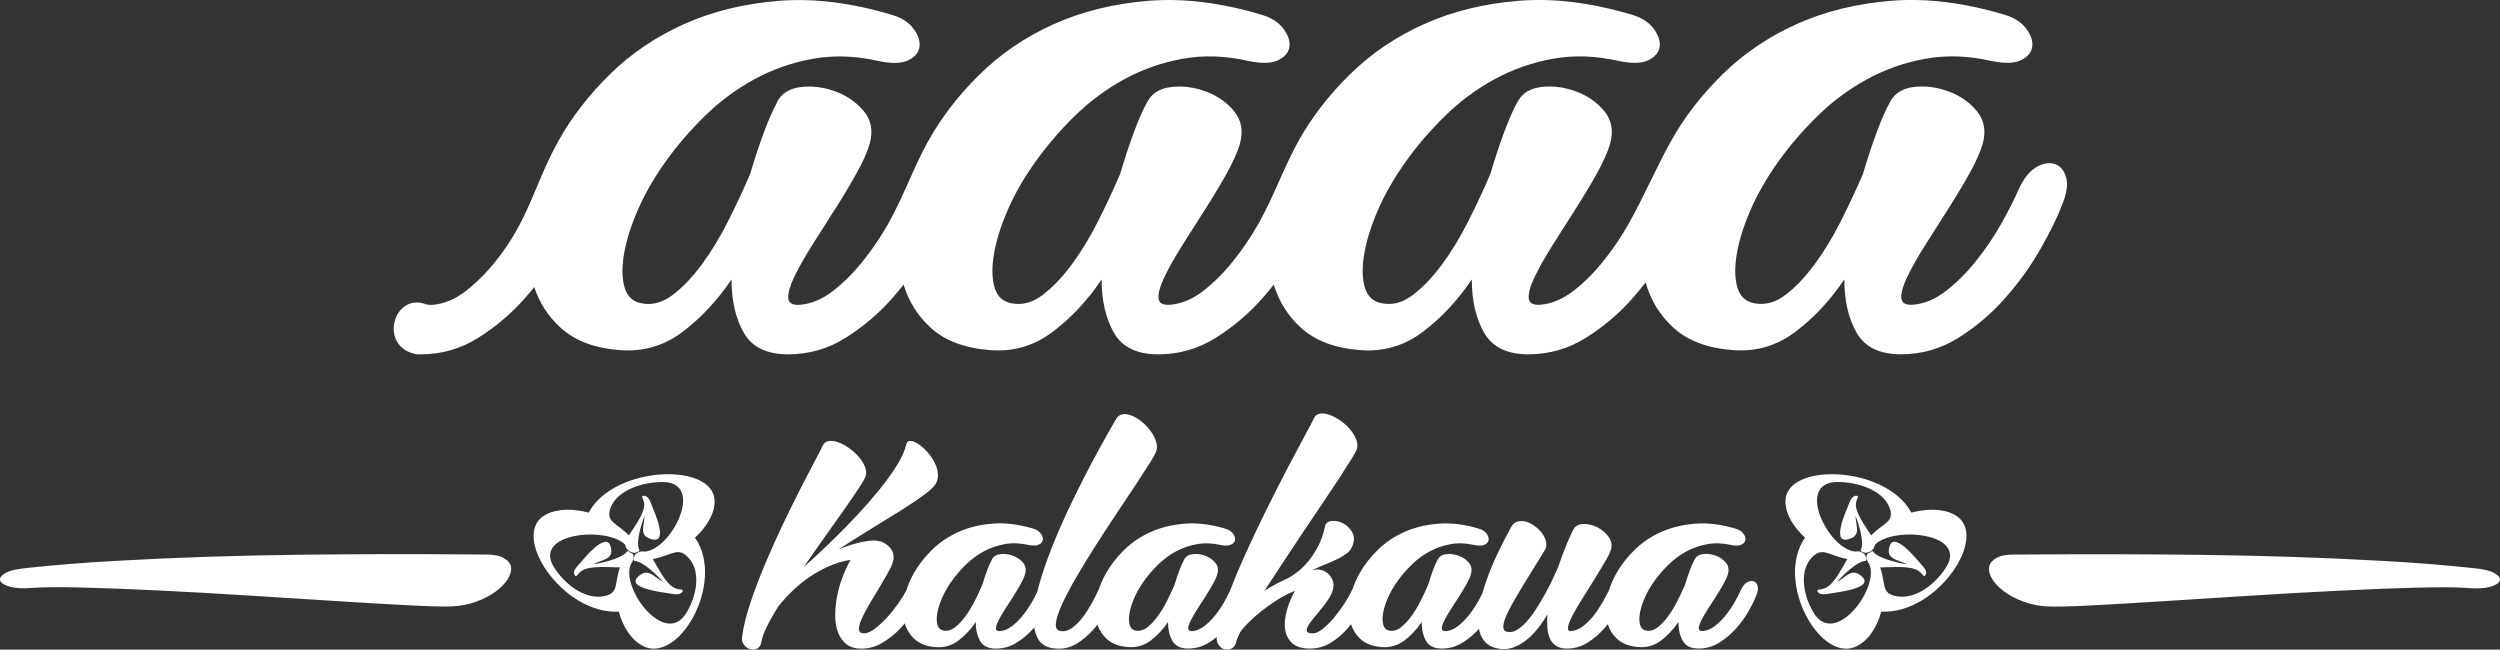 <?xml version="1.0" encoding="utf-8"?>
<!-- Generator: Adobe Illustrator 19.2.1, SVG Export Plug-In . SVG Version: 6.00 Build 0)  -->
<svg version="1.1" id="Слой_1" xmlns="http://www.w3.org/2000/svg" xmlns:xlink="http://www.w3.org/1999/xlink" x="0px" y="0px"
	 viewBox="0 0 127 33" style="enable-background:new 0 0 127 33;" xml:space="preserve">
<rect x="0" y="0" width="127" height="33" fill="#333333" stroke="none"/>
<title>Combined Shape</title>
<desc>Created with Sketch.</desc>
<g id="Page-1">
	<g id="Artboard" transform="translate(-524, -67)">
		<path id="Combined-Shape" style="fill:#FFFFFF;" d="M563.455,72.215
			c0.228-0.456,0.63-0.718,1.211-0.791c0.579-0.071,1.165,0,1.758,0.215
			c0.593,0.215,1.078,0.551,1.456,1.005c0.378,0.455,0.479,1.006,0.303,1.652
			c-0.126,0.431-0.354,0.94-0.681,1.527c-0.328,0.587-0.687,1.185-1.078,1.796
			c-0.39,0.61-0.775,1.215-1.153,1.814c-0.378,0.599-0.681,1.131-0.907,1.597
			c-0.227,0.466-0.334,0.833-0.322,1.096c0.012,0.264,0.208,0.383,0.586,0.359
			c0.58-0.048,1.141-0.281,1.683-0.7c0.542-0.419,1.053-0.928,1.53-1.527
			c0.48-0.599,0.908-1.233,1.286-1.903c0.789-1.4,1.279-2.849,2.035-4.202
			c0.668-1.197,1.537-2.322,2.608-3.376c1.071-1.053,2.325-1.903,3.762-2.55
			c1.436-0.647,3.044-1.042,4.822-1.186c1.777-0.143,3.698,0.096,5.766,0.718
			c0.479,0.145,0.838,0.377,1.078,0.7s0.341,0.628,0.303,0.916
			s-0.227,0.516-0.567,0.683c-0.341,0.167-0.85,0.18-1.531,0.036
			c-1.16-0.264-2.269-0.299-3.327-0.108c-1.058,0.191-2.049,0.539-2.967,1.042
			c-0.921,0.503-1.758,1.126-2.515,1.867c-0.756,0.742-1.424,1.52-2.004,2.335
			c-0.579,0.814-1.046,1.628-1.399,2.443c-0.353,0.814-0.586,1.562-0.7,2.244
			c-0.113,0.683-0.101,1.251,0.039,1.705c0.138,0.455,0.435,0.718,0.889,0.791
			c0.529,0.096,1.046-0.048,1.55-0.432c0.504-0.382,0.996-0.897,1.475-1.544
			c0.479-0.647,0.927-1.382,1.342-2.208c0.416-0.826,0.787-1.623,1.116-2.388
			c0.228-0.767,0.46-1.473,0.699-2.119c0.24-0.646,0.46-1.15,0.662-1.508
			c0.228-0.455,0.63-0.718,1.21-0.791c0.58-0.071,1.166,0,1.758,0.215
			c0.593,0.215,1.078,0.551,1.456,1.005c0.378,0.456,0.479,1.006,0.303,1.652
			c-0.126,0.432-0.353,0.94-0.68,1.527c-0.328,0.587-0.687,1.185-1.078,1.796
			c-0.39,0.611-0.775,1.215-1.153,1.813c-0.378,0.599-0.681,1.132-0.907,1.598
			c-0.227,0.467-0.335,0.832-0.322,1.095c0.012,0.264,0.208,0.383,0.586,0.359
			c0.58-0.048,1.14-0.281,1.683-0.7c0.542-0.419,1.053-0.928,1.53-1.527
			c0.479-0.599,0.908-1.233,1.286-1.903c0.789-1.4,1.28-2.849,2.035-4.202
			c0.668-1.197,1.537-2.323,2.609-3.376c1.071-1.053,2.325-1.903,3.762-2.55
			c1.437-0.646,3.044-1.042,4.822-1.185c1.777-0.144,3.698,0.096,5.766,0.718
			c0.479,0.144,0.838,0.377,1.078,0.7c0.24,0.323,0.341,0.628,0.302,0.916
			c-0.038,0.287-0.227,0.515-0.567,0.683c-0.341,0.168-0.851,0.18-1.531,0.036
			c-1.16-0.263-2.269-0.298-3.328-0.107c-1.058,0.191-2.048,0.539-2.967,1.042
			s-1.758,1.125-2.514,1.867s-1.424,1.52-2.004,2.335
			c-0.578,0.814-1.046,1.628-1.399,2.442c-0.353,0.814-0.586,1.562-0.699,2.244
			c-0.113,0.683-0.101,1.251,0.039,1.705c0.138,0.455,0.435,0.718,0.889,0.791
			c0.53,0.096,1.046-0.048,1.55-0.431c0.504-0.383,0.996-0.898,1.475-1.545
			c0.479-0.647,0.927-1.383,1.342-2.208c0.416-0.826,0.787-1.622,1.114-2.389
			c0.228-0.767,0.461-1.472,0.7-2.119c0.24-0.646,0.46-1.149,0.661-1.508
			c0.227-0.455,0.63-0.717,1.21-0.791c0.58-0.071,1.166,0,1.758,0.215
			c0.593,0.215,1.078,0.55,1.456,1.005c0.378,0.455,0.479,1.006,0.303,1.652
			c-0.126,0.432-0.353,0.94-0.68,1.527c-0.328,0.587-0.687,1.185-1.078,1.796
			c-0.39,0.61-0.775,1.215-1.153,1.814c-0.377,0.599-0.68,1.131-0.907,1.598
			c-0.228,0.466-0.334,0.833-0.322,1.095c0.012,0.264,0.209,0.383,0.586,0.359
			c0.579-0.048,1.14-0.281,1.683-0.7c0.542-0.419,1.053-0.927,1.531-1.526
			c0.479-0.599,0.908-1.233,1.286-1.903c0.769-1.364,1.397-2.847,2.154-4.202
			c0.668-1.197,1.538-2.323,2.609-3.376s2.325-1.903,3.762-2.55
			c1.436-0.647,3.044-1.042,4.822-1.186c1.777-0.143,3.698,0.096,5.766,0.718
			c0.479,0.145,0.838,0.377,1.077,0.7c0.24,0.323,0.341,0.628,0.303,0.917
			c-0.038,0.287-0.227,0.515-0.567,0.682c-0.341,0.168-0.85,0.18-1.531,0.036
			c-1.16-0.263-2.269-0.298-3.328-0.107c-1.058,0.191-2.048,0.539-2.967,1.042
			s-1.758,1.126-2.514,1.867c-0.756,0.742-1.425,1.52-2.005,2.335
			c-0.579,0.814-1.046,1.628-1.399,2.442c-0.353,0.814-0.586,1.562-0.699,2.244
			c-0.113,0.683-0.101,1.251,0.038,1.705c0.139,0.455,0.436,0.718,0.889,0.791
			c0.529,0.096,1.046-0.048,1.55-0.432s0.996-0.898,1.475-1.544
			c0.479-0.647,0.927-1.383,1.342-2.208c0.416-0.826,0.788-1.623,1.116-2.388
			c0.227-0.767,0.46-1.472,0.7-2.119c0.24-0.647,0.46-1.15,0.662-1.508
			c0.228-0.455,0.63-0.718,1.21-0.791c0.579-0.071,1.165,0,1.758,0.215
			c0.593,0.215,1.078,0.551,1.456,1.005c0.378,0.456,0.479,1.006,0.303,1.653
			c-0.126,0.431-0.353,0.94-0.681,1.527c-0.328,0.586-0.687,1.185-1.078,1.796
			c-0.39,0.611-0.775,1.215-1.153,1.813c-0.378,0.599-0.681,1.132-0.907,1.598
			c-0.227,0.467-0.334,0.832-0.322,1.095c0.013,0.264,0.208,0.383,0.586,0.359
			c0.579-0.048,1.141-0.281,1.683-0.699c0.542-0.419,1.053-0.928,1.531-1.527
			c0.479-0.599,0.908-1.233,1.286-1.903c0.378-0.67,0.681-1.269,0.908-1.796
			c0.252-0.527,0.548-0.886,0.889-1.077c0.341-0.191,0.649-0.239,0.927-0.144
			c0.278,0.096,0.467,0.323,0.567,0.683c0.101,0.359,0.025,0.837-0.227,1.437
			c-0.227,0.599-0.587,1.328-1.078,2.191s-1.083,1.689-1.778,2.478
			c-0.693,0.791-1.487,1.467-2.381,2.029c-0.894,0.563-1.872,0.844-2.931,0.844
			c-1.083,0-1.833-0.365-2.25-1.095c-0.416-0.73-0.624-1.634-0.624-2.712
			c-0.706,1.053-1.531,1.94-2.477,2.658c-0.945,0.718-2.01,1.03-3.195,0.935
			c-1.286-0.096-2.294-0.479-3.025-1.15c-0.675-0.62-1.142-1.383-1.397-2.289
			c-0.203,0.264-0.418,0.524-0.643,0.781c-0.693,0.79-1.487,1.466-2.383,2.029
			c-0.894,0.563-1.872,0.844-2.93,0.844c-1.083,0-1.834-0.365-2.249-1.095
			c-0.417-0.73-0.625-1.634-0.625-2.712c-0.706,1.054-1.531,1.94-2.477,2.658
			c-0.945,0.718-2.01,1.03-3.194,0.935c-1.286-0.096-2.294-0.479-3.025-1.15
			c-0.648-0.594-1.103-1.32-1.364-2.178c-0.178,0.227-0.363,0.449-0.556,0.67
			c-0.693,0.79-1.487,1.467-2.381,2.029C584.873,84.719,583.896,85,582.836,85
			c-1.083,0-1.833-0.365-2.249-1.095c-0.416-0.73-0.625-1.634-0.624-2.712
			c-0.705,1.053-1.531,1.94-2.477,2.658c-0.945,0.718-2.01,1.03-3.195,0.934
			c-1.286-0.096-2.294-0.479-3.025-1.149c-0.648-0.594-1.102-1.32-1.364-2.178
			c-0.178,0.227-0.363,0.448-0.556,0.67c-0.693,0.791-1.488,1.467-2.383,2.029
			C566.07,84.72,565.093,85,564.034,85c-1.083,0-1.834-0.365-2.249-1.095
			c-0.416-0.731-0.624-1.634-0.624-2.712c-0.705,1.053-1.532,1.94-2.477,2.658
			c-0.945,0.718-2.01,1.03-3.194,0.935c-1.286-0.096-2.294-0.479-3.025-1.15
			c-0.617-0.565-1.057-1.249-1.325-2.053c-0.147,0.183-0.3,0.364-0.457,0.544
			c-0.693,0.791-1.488,1.467-2.383,2.029C547.408,84.719,546.431,85,545.372,85
			c-0.078,0-0.155-0.002-0.229-0.006c-1.92-0.373-1.177-3.092,0.441-2.559
			c0.096,0.044,0.227,0.062,0.393,0.051c0.579-0.048,1.14-0.281,1.682-0.7
			c0.542-0.419,1.052-0.928,1.531-1.527c1.697-2.12,1.968-3.933,3.181-6.105
			c0.668-1.197,1.538-2.323,2.609-3.376c1.071-1.053,2.325-1.904,3.762-2.55
			c1.437-0.646,3.044-1.042,4.822-1.185c1.777-0.143,3.698,0.096,5.766,0.718
			c0.479,0.144,0.838,0.377,1.077,0.7c0.24,0.323,0.341,0.629,0.303,0.916
			c-0.038,0.287-0.227,0.515-0.567,0.683c-0.341,0.168-0.85,0.18-1.531,0.036
			c-1.16-0.264-2.269-0.299-3.328-0.108c-1.058,0.191-2.048,0.539-2.969,1.042
			c-0.92,0.503-1.758,1.126-2.514,1.867c-0.757,0.742-1.425,1.52-2.004,2.335
			c-0.579,0.814-1.046,1.628-1.399,2.442c-0.353,0.814-0.586,1.562-0.7,2.244
			c-0.114,0.683-0.101,1.251,0.038,1.705c0.138,0.455,0.435,0.718,0.889,0.791
			c0.528,0.096,1.046-0.048,1.55-0.432c0.504-0.383,0.996-0.898,1.474-1.544
			c0.479-0.647,0.927-1.383,1.342-2.208c0.416-0.826,0.787-1.623,1.116-2.388
			c0.228-0.767,0.46-1.472,0.7-2.119c0.24-0.646,0.46-1.149,0.662-1.508
			L563.455,72.215z M610.091,95.425c0.081-0.161,0.225-0.254,0.431-0.279
			c0.208-0.026,0.417,0,0.628,0.076c0.212,0.076,0.384,0.195,0.52,0.356
			c0.135,0.161,0.171,0.356,0.108,0.583c-0.044,0.153-0.126,0.333-0.243,0.539
			c-0.117,0.207-0.245,0.419-0.385,0.636c-0.139,0.215-0.276,0.429-0.413,0.641
			c-0.135,0.211-0.242,0.399-0.323,0.564c-0.081,0.166-0.119,0.295-0.115,0.387
			c0.004,0.093,0.074,0.136,0.21,0.127c0.206-0.016,0.407-0.099,0.6-0.247
			c0.193-0.148,0.375-0.328,0.547-0.539c0.171-0.212,0.323-0.436,0.459-0.673
			c0.136-0.236,0.243-0.449,0.324-0.635c0.091-0.187,0.195-0.313,0.317-0.381
			s0.232-0.084,0.331-0.05c0.099,0.034,0.167,0.114,0.203,0.241
			c0.035,0.128,0.009,0.297-0.082,0.508c-0.081,0.212-0.209,0.47-0.384,0.775
			c-0.177,0.304-0.387,0.596-0.635,0.875c-0.248,0.28-0.532,0.519-0.851,0.718
			c-0.32,0.199-0.669,0.299-1.047,0.299c-0.387,0-0.656-0.129-0.803-0.387
			c-0.148-0.258-0.223-0.578-0.223-0.958c-0.253,0.372-0.547,0.686-0.885,0.94
			c-0.338,0.254-0.717,0.363-1.141,0.33c-0.459-0.034-0.819-0.169-1.08-0.407
			c-0.227-0.206-0.388-0.457-0.482-0.754c-0.06,0.075-0.121,0.147-0.185,0.221
			c-0.248,0.28-0.531,0.519-0.851,0.718c-0.319,0.199-0.669,0.299-1.046,0.299
			c-0.216,0-0.394-0.044-0.533-0.134c-0.139-0.089-0.245-0.21-0.317-0.361
			c-0.072-0.152-0.118-0.335-0.136-0.547c-0.018-0.211-0.018-0.44,0-0.686
			c-0.153,0.254-0.321,0.498-0.507,0.73c-0.184,0.232-0.382,0.429-0.594,0.59
			c-0.212,0.161-0.434,0.282-0.669,0.362c-0.234,0.08-0.477,0.095-0.729,0.045
			c-0.324-0.06-0.565-0.193-0.723-0.4c-0.127-0.167-0.212-0.367-0.258-0.599
			c-0.244,0.272-0.523,0.506-0.835,0.7c-0.32,0.199-0.669,0.299-1.047,0.299
			c-0.387,0-0.656-0.13-0.803-0.387c-0.149-0.258-0.223-0.578-0.223-0.958
			c-0.253,0.372-0.547,0.686-0.885,0.94c-0.338,0.253-0.717,0.363-1.141,0.33
			c-0.459-0.034-0.82-0.169-1.08-0.407c-0.226-0.205-0.387-0.456-0.481-0.752
			c-0.06,0.076-0.122,0.15-0.187,0.225c-0.247,0.283-0.531,0.523-0.851,0.717
			c-0.32,0.195-0.669,0.292-1.047,0.292c-0.405,0-0.706-0.091-0.905-0.274
			c-0.198-0.182-0.317-0.415-0.358-0.698c-0.041-0.284-0.014-0.598,0.081-0.946
			c0.094-0.346,0.232-0.686,0.413-1.015c-0.297,0.118-0.589,0.269-0.878,0.45
			c-0.288,0.183-0.558,0.372-0.81,0.571c-0.252,0.199-0.474,0.396-0.669,0.591
			c-0.193,0.194-0.335,0.36-0.426,0.495c-0.108,0.22-0.175,0.385-0.203,0.495
			c-0.035,0.161-0.113,0.271-0.231,0.33c-0.116,0.059-0.236,0.072-0.358,0.038
			s-0.223-0.11-0.303-0.228c-0.071-0.104-0.1-0.235-0.089-0.396
			c-0.128,0.105-0.262,0.2-0.404,0.288c-0.32,0.199-0.668,0.299-1.046,0.299
			c-0.387,0-0.654-0.13-0.803-0.388c-0.149-0.257-0.223-0.578-0.223-0.957
			c-0.253,0.372-0.547,0.686-0.885,0.94c-0.338,0.253-0.718,0.363-1.141,0.33
			c-0.46-0.034-0.82-0.169-1.082-0.407c-0.223-0.202-0.381-0.447-0.477-0.734
			c-0.063,0.081-0.129,0.161-0.199,0.24c-0.253,0.288-0.535,0.529-0.851,0.724
			c-0.316,0.194-0.662,0.279-1.041,0.254c-0.459-0.025-0.775-0.201-0.946-0.528
			c-0.083-0.159-0.141-0.339-0.174-0.543c-0.015,0.019-0.032,0.036-0.049,0.055
			c-0.247,0.28-0.531,0.519-0.851,0.718c-0.32,0.199-0.669,0.299-1.046,0.299
			c-0.387,0-0.654-0.13-0.803-0.388s-0.223-0.578-0.223-0.957
			c-0.253,0.372-0.547,0.686-0.885,0.94c-0.338,0.254-0.718,0.364-1.141,0.33
			c-0.459-0.034-0.82-0.169-1.08-0.407c-0.24-0.217-0.405-0.484-0.497-0.801
			c-0.076,0.09-0.156,0.179-0.239,0.268c-0.265,0.28-0.565,0.519-0.898,0.718
			c-0.333,0.199-0.689,0.299-1.067,0.299c-0.316,0-0.567-0.075-0.757-0.223
			c-0.19-0.148-0.331-0.343-0.425-0.584c-0.095-0.242-0.145-0.521-0.149-0.838
			c-0.004-0.317,0.025-0.643,0.088-0.978c0.062-0.334,0.155-0.665,0.277-0.99
			c0.121-0.326,0.258-0.623,0.412-0.894c-0.567,0.076-1.18,0.313-1.837,0.71
			s-1.275,0.957-1.851,1.676c-0.234,0.381-0.426,0.723-0.574,1.029
			c-0.149,0.304-0.236,0.554-0.264,0.749c-0.026,0.169-0.099,0.281-0.216,0.336
			s-0.236,0.065-0.358,0.032c-0.122-0.033-0.227-0.11-0.318-0.228
			c-0.09-0.119-0.117-0.276-0.082-0.471c0.072-0.499,0.216-1.068,0.432-1.707
			c0.216-0.639,0.466-1.294,0.75-1.967c0.284-0.672,0.583-1.339,0.898-1.999
			c0.316-0.661,0.612-1.262,0.892-1.809c0.279-0.546,0.52-1.009,0.723-1.39
			c0.202-0.381,0.331-0.631,0.384-0.75c0.064-0.143,0.169-0.226,0.318-0.248
			c0.149-0.021,0.311,0,0.487,0.064c0.175,0.063,0.356,0.16,0.541,0.291
			c0.184,0.131,0.347,0.277,0.487,0.438c0.139,0.161,0.245,0.328,0.317,0.502
			c0.072,0.172,0.085,0.336,0.041,0.487c-0.036,0.111-0.153,0.316-0.351,0.616
			c-0.199,0.3-0.446,0.662-0.743,1.085c-0.297,0.423-0.625,0.886-0.985,1.39
			c-0.361,0.503-0.716,1.013-1.067,1.529c0.127-0.11,0.331-0.296,0.615-0.558
			c0.284-0.262,0.608-0.571,0.972-0.926c0.365-0.355,0.743-0.743,1.134-1.162
			s0.76-0.842,1.107-1.269c0.348-0.427,0.647-0.842,0.898-1.244
			c0.252-0.402,0.414-0.763,0.486-1.086c0.028-0.11,0.093-0.165,0.195-0.165
			c0.104,0,0.225,0.043,0.365,0.128c0.139,0.084,0.281,0.201,0.425,0.348
			c0.145,0.147,0.27,0.311,0.377,0.488c0.108,0.178,0.182,0.366,0.223,0.564
			c0.041,0.199,0.025,0.387-0.047,0.564c-0.063,0.161-0.259,0.364-0.587,0.61
			c-0.329,0.246-0.729,0.516-1.202,0.812c-0.472,0.297-0.988,0.616-1.546,0.958
			s-1.108,0.688-1.648,1.035c0.702-0.28,1.283-0.427,1.743-0.445
			c0.045-0.008,0.083-0.01,0.115-0.006c0.031,0.004,0.07,0.01,0.115,0.019
			c0.117,0.017,0.203,0.038,0.256,0.063c0.199,0.085,0.354,0.219,0.466,0.4
			c0.113,0.183,0.134,0.391,0.061,0.629c-0.045,0.152-0.135,0.344-0.27,0.578
			c-0.135,0.233-0.28,0.48-0.438,0.743c-0.158,0.262-0.316,0.527-0.473,0.793
			c-0.158,0.267-0.286,0.507-0.384,0.723c-0.099,0.216-0.151,0.396-0.156,0.539
			c-0.005,0.144,0.07,0.22,0.223,0.229c0.162,0.017,0.351-0.055,0.567-0.216
			c0.216-0.161,0.429-0.358,0.641-0.59c0.212-0.233,0.407-0.478,0.587-0.736
			c0.174-0.25,0.306-0.465,0.396-0.647c0.092-0.291,0.219-0.582,0.381-0.869
			c0.238-0.423,0.55-0.821,0.931-1.194c0.382-0.371,0.831-0.672,1.343-0.901
			c0.513-0.229,1.088-0.368,1.723-0.418c0.635-0.051,1.321,0.033,2.06,0.253
			c0.171,0.051,0.299,0.133,0.384,0.248c0.085,0.114,0.121,0.222,0.108,0.324
			c-0.013,0.102-0.081,0.182-0.203,0.241c-0.121,0.059-0.303,0.063-0.547,0.013
			c-0.415-0.093-0.81-0.106-1.189-0.038c-0.378,0.067-0.732,0.191-1.06,0.368
			c-0.329,0.178-0.628,0.398-0.898,0.661c-0.27,0.261-0.509,0.537-0.715,0.825
			c-0.207,0.288-0.374,0.576-0.5,0.864c-0.127,0.286-0.21,0.552-0.251,0.793
			c-0.041,0.241-0.036,0.443,0.013,0.603c0.05,0.161,0.156,0.253,0.318,0.279
			c0.189,0.033,0.373-0.018,0.553-0.152c0.181-0.136,0.356-0.317,0.526-0.547
			c0.171-0.228,0.331-0.488,0.48-0.78c0.148-0.291,0.28-0.574,0.397-0.844
			c0.082-0.271,0.164-0.521,0.25-0.749c0.086-0.228,0.164-0.406,0.236-0.533
			c0.082-0.161,0.225-0.254,0.433-0.279c0.207-0.026,0.417,0,0.628,0.076
			c0.212,0.076,0.385,0.195,0.52,0.355c0.135,0.161,0.171,0.355,0.108,0.584
			c-0.045,0.153-0.127,0.333-0.244,0.54c-0.117,0.207-0.245,0.419-0.384,0.635
			c-0.14,0.216-0.277,0.429-0.412,0.641c-0.136,0.212-0.243,0.399-0.324,0.564
			c-0.081,0.166-0.119,0.295-0.115,0.387c0.004,0.094,0.074,0.136,0.21,0.127
			c0.206-0.017,0.407-0.1,0.6-0.247c0.194-0.148,0.377-0.328,0.547-0.539
			c0.171-0.212,0.324-0.436,0.459-0.673c0.115-0.2,0.209-0.383,0.285-0.547
			c0.051-0.211,0.112-0.43,0.181-0.659c0.202-0.661,0.448-1.336,0.736-2.026
			s0.598-1.374,0.931-2.056c0.333-0.68,0.649-1.301,0.946-1.86
			c0.297-0.558,0.556-1.031,0.776-1.416c0.221-0.385,0.362-0.633,0.426-0.743
			c0.081-0.144,0.193-0.226,0.338-0.248c0.145-0.021,0.3,0.003,0.466,0.071
			c0.167,0.067,0.333,0.168,0.5,0.304c0.167,0.135,0.313,0.287,0.439,0.457
			c0.126,0.169,0.221,0.343,0.284,0.521c0.063,0.177,0.072,0.342,0.028,0.496
			c-0.036,0.118-0.153,0.334-0.352,0.647c-0.198,0.313-0.444,0.692-0.736,1.136
			c-0.291,0.444-0.615,0.928-0.966,1.453c-0.351,0.525-0.698,1.056-1.04,1.593
			s-0.662,1.06-0.958,1.568c-0.298,0.507-0.539,0.96-0.723,1.358
			c-0.185,0.398-0.295,0.724-0.331,0.978c-0.035,0.253,0.041,0.397,0.23,0.431
			c0.199,0.034,0.396-0.021,0.595-0.165c0.199-0.143,0.381-0.328,0.547-0.552
			c0.167-0.224,0.32-0.464,0.459-0.717c0.14-0.254,0.249-0.473,0.33-0.66
			c0.01-0.02,0.019-0.038,0.029-0.056c0.089-0.267,0.209-0.531,0.356-0.793
			c0.24-0.423,0.55-0.821,0.933-1.194c0.382-0.371,0.83-0.672,1.344-0.901
			c0.513-0.228,1.087-0.367,1.723-0.418c0.635-0.051,1.321,0.033,2.059,0.254
			c0.171,0.05,0.299,0.133,0.385,0.247c0.086,0.114,0.121,0.222,0.107,0.324
			c-0.013,0.102-0.081,0.182-0.202,0.241c-0.121,0.058-0.303,0.063-0.547,0.013
			c-0.414-0.093-0.811-0.106-1.189-0.038c-0.379,0.067-0.732,0.191-1.061,0.368
			c-0.329,0.177-0.628,0.397-0.898,0.661c-0.27,0.261-0.508,0.537-0.716,0.825
			c-0.206,0.288-0.374,0.576-0.499,0.864c-0.126,0.286-0.21,0.551-0.25,0.792
			c-0.04,0.241-0.035,0.442,0.014,0.603c0.05,0.161,0.156,0.254,0.318,0.279
			c0.19,0.033,0.373-0.018,0.554-0.152c0.18-0.136,0.355-0.317,0.526-0.547
			c0.171-0.228,0.33-0.488,0.479-0.78c0.149-0.291,0.281-0.574,0.398-0.844
			c0.082-0.271,0.164-0.521,0.25-0.749s0.164-0.406,0.236-0.533
			c0.081-0.161,0.226-0.253,0.433-0.279c0.207-0.026,0.417,0,0.628,0.076
			c0.212,0.076,0.385,0.195,0.52,0.355c0.136,0.162,0.171,0.356,0.108,0.584
			c-0.045,0.153-0.127,0.332-0.244,0.539c-0.117,0.207-0.245,0.419-0.385,0.635
			c-0.139,0.216-0.277,0.429-0.412,0.641c-0.135,0.212-0.243,0.4-0.323,0.565
			c-0.081,0.165-0.119,0.295-0.115,0.387c0.004,0.094,0.074,0.136,0.21,0.127
			c0.206-0.017,0.407-0.1,0.6-0.247c0.194-0.148,0.376-0.328,0.547-0.539
			c0.171-0.213,0.323-0.436,0.458-0.673c0.121-0.214,0.222-0.407,0.3-0.579
			c0.217-0.567,0.465-1.156,0.74-1.768c0.35-0.779,0.72-1.56,1.107-2.342
			c0.387-0.782,0.753-1.5,1.094-2.151c0.343-0.651,0.636-1.202,0.878-1.65
			c0.243-0.449,0.392-0.732,0.445-0.85c0.063-0.143,0.169-0.226,0.318-0.247
			c0.149-0.022,0.311,0,0.487,0.063s0.356,0.159,0.541,0.285
			c0.184,0.127,0.346,0.273,0.486,0.438c0.14,0.165,0.246,0.334,0.318,0.507
			c0.072,0.174,0.085,0.337,0.04,0.488c-0.026,0.092-0.121,0.271-0.284,0.533
			s-0.366,0.584-0.614,0.965c-0.248,0.381-0.532,0.806-0.851,1.276
			c-0.32,0.47-0.648,0.958-0.987,1.467c-0.338,0.507-0.675,1.017-1.013,1.529
			c-0.339,0.512-0.656,0.997-0.952,1.454c0.216-0.144,0.428-0.269,0.636-0.374
			c0.206-0.106,0.405-0.201,0.594-0.286c0.135-0.076,0.292-0.185,0.473-0.324
			c0.18-0.14,0.359-0.315,0.533-0.527c0.175-0.212,0.34-0.463,0.493-0.755
			c0.154-0.292,0.27-0.629,0.351-1.009c0.036-0.17,0.15-0.262,0.344-0.279
			c0.194-0.018,0.385,0.024,0.574,0.12c0.189,0.097,0.342,0.246,0.459,0.445
			c0.117,0.198,0.121,0.434,0.013,0.704c-0.054,0.144-0.141,0.264-0.263,0.362
			c-0.122,0.097-0.27,0.19-0.446,0.279s-0.374,0.178-0.595,0.267
			c-0.221,0.089-0.461,0.193-0.723,0.311v0.012
			c0.145-0.041,0.288-0.047,0.433-0.012c0.143,0.033,0.267,0.1,0.371,0.197
			c0.104,0.097,0.181,0.218,0.23,0.361c0.05,0.144,0.047,0.305-0.007,0.482
			c-0.045,0.152-0.124,0.311-0.236,0.476c-0.113,0.165-0.232,0.326-0.358,0.482
			s-0.249,0.306-0.372,0.45c-0.121,0.144-0.214,0.271-0.276,0.381
			c-0.064,0.11-0.088,0.201-0.075,0.273s0.096,0.112,0.25,0.12
			c0.162,0.017,0.344-0.056,0.547-0.216c0.202-0.161,0.401-0.358,0.594-0.59
			c0.194-0.233,0.374-0.478,0.54-0.736c0.168-0.258,0.29-0.48,0.372-0.667
			c0.009-0.02,0.019-0.038,0.029-0.056c0.089-0.267,0.207-0.531,0.355-0.794
			c0.239-0.423,0.551-0.821,0.932-1.194c0.383-0.371,0.831-0.672,1.344-0.901
			c0.513-0.228,1.087-0.367,1.723-0.418c0.633-0.051,1.321,0.033,2.059,0.254
			c0.171,0.05,0.299,0.133,0.385,0.247c0.086,0.115,0.121,0.222,0.108,0.325
			c-0.014,0.102-0.081,0.182-0.202,0.241c-0.121,0.059-0.305,0.063-0.547,0.012
			c-0.414-0.093-0.811-0.106-1.189-0.038c-0.378,0.067-0.732,0.191-1.06,0.368
			c-0.329,0.178-0.628,0.397-0.898,0.661c-0.27,0.261-0.509,0.537-0.716,0.825
			s-0.374,0.575-0.5,0.864c-0.126,0.287-0.21,0.552-0.249,0.792
			s-0.035,0.443,0.013,0.603c0.05,0.161,0.156,0.254,0.317,0.28
			c0.189,0.033,0.374-0.018,0.554-0.152c0.18-0.136,0.355-0.317,0.526-0.547
			c0.171-0.228,0.331-0.488,0.48-0.78c0.148-0.291,0.281-0.574,0.397-0.843
			c0.082-0.271,0.164-0.521,0.25-0.75c0.085-0.228,0.164-0.407,0.236-0.533
			c0.082-0.161,0.225-0.253,0.433-0.279c0.206-0.026,0.416,0,0.628,0.076
			c0.212,0.076,0.385,0.195,0.52,0.355c0.136,0.161,0.171,0.356,0.108,0.584
			c-0.044,0.153-0.126,0.332-0.243,0.539c-0.118,0.208-0.245,0.419-0.385,0.635
			c-0.139,0.216-0.277,0.43-0.412,0.641c-0.135,0.211-0.243,0.399-0.324,0.564
			c-0.081,0.165-0.119,0.295-0.115,0.387c0.004,0.093,0.074,0.136,0.21,0.128
			c0.206-0.018,0.407-0.1,0.6-0.248c0.194-0.148,0.376-0.328,0.547-0.539
			c0.171-0.212,0.324-0.436,0.459-0.673c0.097-0.171,0.181-0.328,0.251-0.473
			c0.06-0.215,0.129-0.437,0.209-0.663c0.152-0.436,0.338-0.882,0.553-1.339
			c0.216-0.457,0.446-0.905,0.69-1.345c0.082-0.152,0.191-0.248,0.332-0.286
			c0.139-0.038,0.282-0.036,0.431,0.006c0.148,0.043,0.298,0.118,0.446,0.229
			c0.149,0.11,0.273,0.232,0.371,0.367c0.099,0.136,0.166,0.278,0.196,0.425
			c0.032,0.148,0.015,0.282-0.047,0.399c-0.162,0.271-0.338,0.556-0.528,0.857
			c-0.189,0.3-0.374,0.598-0.554,0.895c-0.181,0.296-0.349,0.582-0.507,0.857
			c-0.158,0.275-0.284,0.521-0.379,0.736c-0.095,0.216-0.147,0.397-0.156,0.546
			c-0.009,0.148,0.045,0.24,0.162,0.273c0.152,0.05,0.315,0.029,0.487-0.063
			c0.17-0.093,0.342-0.232,0.513-0.419c0.171-0.187,0.338-0.407,0.5-0.66
			c0.162-0.254,0.316-0.51,0.459-0.769c0.143-0.257,0.273-0.507,0.385-0.749
			c0.113-0.242,0.204-0.447,0.277-0.615c0.145-0.423,0.286-0.802,0.426-1.136
			c0.139-0.335,0.245-0.574,0.317-0.718c0.099-0.212,0.268-0.324,0.507-0.337
			c0.24-0.011,0.477,0.038,0.716,0.152c0.24,0.114,0.434,0.276,0.588,0.482
			c0.152,0.207,0.198,0.425,0.136,0.654c-0.045,0.152-0.147,0.362-0.305,0.629
			c-0.158,0.266-0.333,0.556-0.526,0.869c-0.194,0.313-0.392,0.631-0.595,0.952
			c-0.203,0.32-0.372,0.609-0.507,0.863c-0.136,0.254-0.219,0.459-0.25,0.616
			s0.02,0.23,0.156,0.222c0.208-0.017,0.407-0.1,0.6-0.247
			c0.193-0.148,0.373-0.328,0.541-0.539c0.167-0.212,0.317-0.436,0.452-0.673
			c0.13-0.229,0.24-0.434,0.329-0.615c0.092-0.291,0.217-0.583,0.381-0.869
			c0.238-0.423,0.549-0.82,0.933-1.194c0.383-0.371,0.83-0.672,1.344-0.901
			c0.513-0.228,1.087-0.368,1.723-0.418c0.635-0.051,1.321,0.033,2.059,0.253
			c0.171,0.051,0.299,0.134,0.384,0.248c0.086,0.114,0.121,0.222,0.108,0.324
			c-0.013,0.102-0.081,0.181-0.202,0.241c-0.121,0.059-0.305,0.063-0.547,0.012
			c-0.414-0.093-0.81-0.106-1.19-0.038c-0.377,0.067-0.731,0.191-1.059,0.368
			c-0.329,0.178-0.628,0.397-0.898,0.661c-0.27,0.262-0.509,0.537-0.716,0.825
			c-0.208,0.287-0.374,0.575-0.5,0.864c-0.127,0.287-0.209,0.552-0.249,0.792
			c-0.041,0.242-0.036,0.443,0.013,0.603c0.05,0.161,0.156,0.254,0.318,0.279
			c0.19,0.033,0.373-0.018,0.554-0.152c0.18-0.136,0.355-0.317,0.526-0.547
			c0.171-0.228,0.331-0.488,0.48-0.781c0.149-0.291,0.281-0.574,0.398-0.844
			c0.082-0.271,0.164-0.521,0.25-0.749c0.086-0.228,0.164-0.407,0.236-0.533
			L610.091,95.425z M548.619,95.17c0.441-0.004,0.768,0.056,0.983,0.181
			c0.214,0.127,0.334,0.281,0.359,0.467c0.024,0.186-0.035,0.39-0.175,0.613
			c-0.141,0.223-0.347,0.431-0.614,0.626c-0.266,0.195-0.585,0.362-0.958,0.501
			c-0.373,0.138-0.78,0.22-1.224,0.244c-0.367,0.022-1.074,0.005-2.119-0.048
			c-1.046-0.052-2.262-0.123-3.653-0.212s-2.878-0.183-4.464-0.282
			c-1.587-0.101-3.111-0.187-4.572-0.258c-1.462-0.073-2.781-0.124-3.959-0.155
			c-1.177-0.031-2.053-0.024-2.628,0.022c-0.456,0.036-0.823,0.013-1.102-0.067
			c-0.279-0.082-0.44-0.184-0.483-0.308s0.043-0.25,0.258-0.378
			c0.215-0.128,0.594-0.217,1.138-0.267c1.372-0.147,2.849-0.266,4.434-0.355
			s3.172-0.16,4.761-0.212c1.59-0.051,3.15-0.085,4.676-0.102
			c1.527-0.017,2.923-0.027,4.191-0.03c1.267-0.003,2.352-0.001,3.252,0.007
			C547.622,95.168,548.254,95.171,548.619,95.17z M555.587,93.876
			c0.142,0.114,0.262,0.221,0.361,0.32c0.298-0.468,0.823-1.145,0.774-1.62
			c-0.026-0.263-0.204-0.386-0.018-0.392c0.235-0.008,0.339,0.313,0.408,0.493
			c0.119,0.305,0.843,1.896,0.049,1.728c-0.749-0.158-0.425-0.679-0.418-1.192
			c-0.141,0.345-0.468,1.348-0.268,1.723c0.028,0.055-0.053,0.111-0.169,0.129
			c-0.044,0.027-0.105,0.026-0.171-0.002c-0.161-0.029-0.328-0.137-0.376-0.394
			c-0.939-0.945-4.69-0.601-3.627,1.128c0.495,0.807,1.501,1.656,2.498,1.498
			c0.842-0.134,0.562-0.629,0.863-1.471c-0.577-0.001-1.521-0.108-1.949,0.18
			c-0.23,0.155-0.254,0.36-0.353,0.212c-0.126-0.188,0.12-0.432,0.251-0.579
			c0.222-0.249,1.325-1.633,1.568-0.903c0.23,0.69-0.414,0.686-0.888,0.937
			c0.388-0.058,1.475-0.294,1.722-0.644c0.034-0.047,0.117-0.018,0.188,0.057
			c0.127,0.006,0.207,0.16,0.115,0.386c-0.014,0.06-0.044,0.122-0.095,0.183
			c-0.562,1.172,1.723,4.264,2.813,2.487c0.497-0.807,0.777-2.05,0.131-2.783
			c-0.554-0.629-0.873-0.127-1.834,0.041c0.287,0.472,0.656,1.278,1.131,1.481
			c0.257,0.109,0.458,0.027,0.371,0.182c-0.11,0.196-0.458,0.118-0.658,0.086
			c-0.34-0.056-2.167-0.262-1.617-0.825c0.521-0.531,0.839-0.006,1.308,0.255
			c-0.248-0.287-1.009-1.055-1.453-1.08c-0.081-0.005-0.078-0.151,0.008-0.282
			c0.015-0.044,0.053-0.085,0.114-0.119c0.094-0.069,0.226-0.108,0.394-0.074
			c1.363-0.108,3.088-3.536,0.898-3.535c-0.993,0-2.277,0.393-2.63,1.284
			c-0.249,0.632,0.158,0.781,0.564,1.105H555.587z M555.435,98.071
			c-2.876,0.153-5.576-3.942-3.715-4.926c0.638-0.337,1.468-0.294,2.184-0.104
			c1.302-2.42,6.421-2.567,6.398-0.56c-0.008,0.686-0.463,1.343-0.996,1.83
			c1.579,2.273-0.848,6.507-2.682,5.486c-0.628-0.35-1.005-1.049-1.189-1.726
			H555.435z M626.384,95.17l-0.002,0.002c0.366,0.001,0.999-0.002,1.899-0.01
			c0.902-0.007,1.984-0.009,3.252-0.006c1.267,0.003,2.663,0.013,4.19,0.03
			c1.526,0.017,3.086,0.051,4.676,0.102c1.589,0.052,3.176,0.122,4.761,0.212
			c1.584,0.089,3.061,0.207,4.434,0.355c0.542,0.05,0.922,0.138,1.137,0.267
			c0.215,0.127,0.301,0.253,0.258,0.378c-0.043,0.124-0.204,0.226-0.483,0.307
			c-0.279,0.081-0.647,0.104-1.102,0.067c-0.575-0.046-1.45-0.053-2.628-0.022
			c-1.176,0.031-2.495,0.082-3.957,0.155c-1.461,0.072-2.985,0.158-4.572,0.258
			c-1.586,0.1-3.075,0.195-4.464,0.283c-1.389,0.088-2.607,0.159-3.652,0.212
			s-1.751,0.068-2.119,0.048c-0.443-0.025-0.851-0.106-1.223-0.245
			s-0.692-0.306-0.958-0.501c-0.267-0.195-0.471-0.403-0.612-0.626
			c-0.141-0.223-0.201-0.427-0.175-0.613c0.023-0.187,0.143-0.342,0.358-0.468
			C625.616,95.227,625.943,95.165,626.384,95.17z M619.417,93.875v-0.001
			c0.405-0.324,0.812-0.474,0.563-1.105c-0.353-0.891-1.638-1.284-2.63-1.284
			c-2.191-0.001-0.466,3.427,0.897,3.535c0.168-0.034,0.3,0.004,0.394,0.074
			c0.06,0.034,0.097,0.076,0.113,0.119c0.087,0.131,0.088,0.276,0.008,0.282
			c-0.445,0.024-1.206,0.792-1.453,1.08c0.468-0.261,0.787-0.787,1.307-0.256
			c0.552,0.564-1.276,0.771-1.616,0.826c-0.201,0.033-0.549,0.11-0.659-0.085
			c-0.086-0.155,0.115-0.073,0.372-0.182c0.476-0.203,0.845-1.01,1.131-1.481
			c-0.961-0.168-1.281-0.67-1.834-0.041c-0.646,0.733-0.365,1.976,0.13,2.783
			c1.093,1.777,3.377-1.315,2.815-2.487c-0.051-0.06-0.081-0.122-0.095-0.183
			c-0.093-0.227-0.012-0.379,0.115-0.386c0.072-0.075,0.154-0.104,0.189-0.057
			c0.244,0.351,1.332,0.586,1.721,0.644c-0.475-0.251-1.118-0.247-0.888-0.937
			c0.244-0.73,1.347,0.654,1.569,0.903c0.13,0.147,0.375,0.391,0.249,0.579
			c-0.099,0.148-0.124-0.057-0.353-0.212c-0.429-0.288-1.373-0.18-1.949-0.179
			c0.301,0.84,0.021,1.336,0.863,1.47c0.999,0.159,2.004-0.69,2.5-1.498
			c1.063-1.729-2.689-2.073-3.629-1.128c-0.049,0.257-0.215,0.365-0.376,0.394
			c-0.066,0.029-0.127,0.029-0.171,0.002c-0.116-0.018-0.198-0.074-0.169-0.129
			c0.2-0.375-0.127-1.378-0.268-1.724c0.007,0.512,0.331,1.034-0.417,1.192
			c-0.796,0.167-0.072-1.423,0.047-1.728c0.071-0.178,0.173-0.501,0.408-0.493
			c0.185,0.007,0.01,0.13-0.018,0.393c-0.05,0.475,0.476,1.152,0.772,1.62
			C619.156,94.096,619.275,93.989,619.417,93.875z M619.568,98.071l-0.001,0.001
			c-0.182,0.677-0.56,1.376-1.189,1.726c-1.835,1.021-4.261-3.213-2.682-5.486
			c-0.533-0.487-0.988-1.145-0.995-1.831c-0.024-2.007,5.095-1.861,6.396,0.56
			c0.717-0.191,1.547-0.233,2.185,0.104
			C625.145,94.128,622.444,98.224,619.568,98.071z"/>
	</g>
</g>
</svg>
